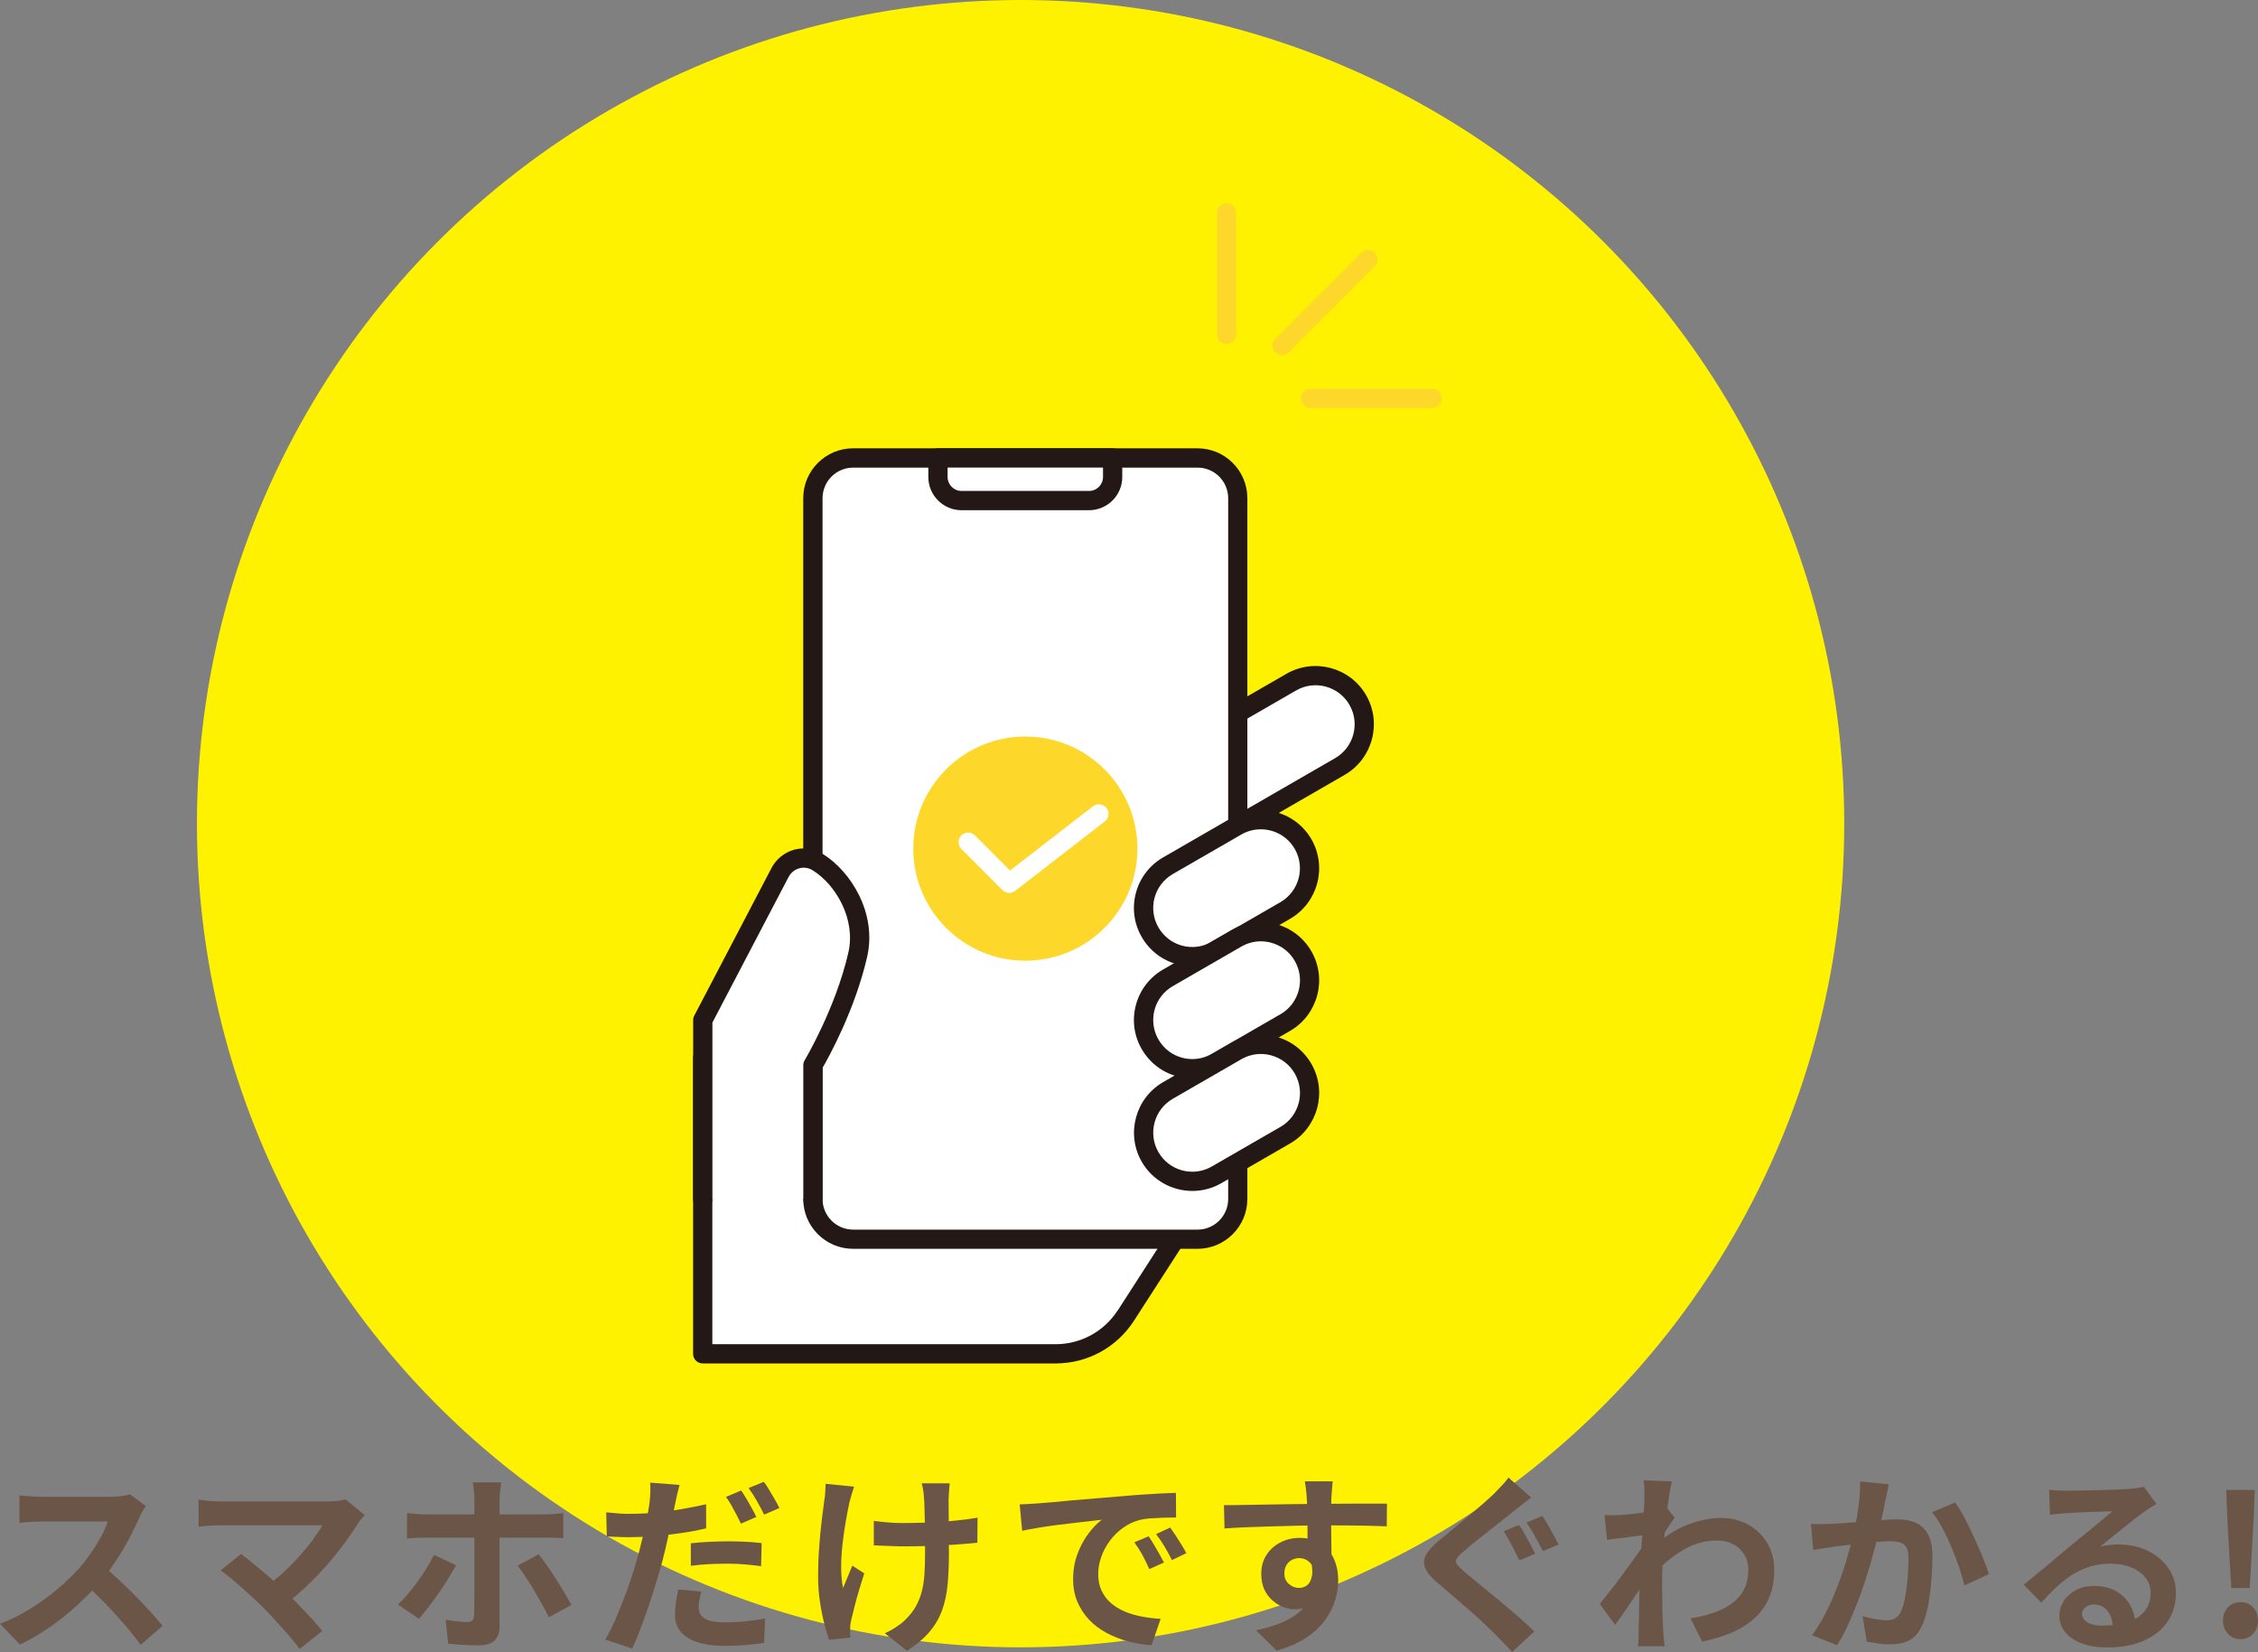 <?xml version="1.0" encoding="UTF-8"?>
<svg id="Layer_2" xmlns="http://www.w3.org/2000/svg" viewBox="0 0 351.98 257.54">
  <rect x="0" y="0" width="351.98" height="257.54" fill="#808080" stroke="none"/>
  <defs>
    <style>
      .cls-1 {
        fill: #231815;
      }

      .cls-2 {
        fill: #fff200;
      }

      .cls-3 {
        fill: #6a5547;
      }

      .cls-4 {
        fill: #fff;
      }

      .cls-5 {
        fill: #fdd82a;
      }
    </style>
  </defs>
  <g id="_レイヤー_1" data-name="レイヤー_1">
    <circle class="cls-2" cx="159.09" cy="128.39" r="128.39"/>
    <g>
      <path class="cls-3" d="M22.74,234.74c-.12.18-.3.46-.52.84-.23.38-.4.73-.52,1.05-.42.94-.94,1.99-1.54,3.15-.61,1.16-1.3,2.32-2.07,3.49-.77,1.17-1.58,2.27-2.44,3.29-1.12,1.26-2.35,2.5-3.71,3.74-1.35,1.23-2.77,2.36-4.26,3.39-1.49,1.03-3.02,1.92-4.58,2.66l-3.09-3.24c1.62-.62,3.19-1.4,4.71-2.34,1.52-.94,2.93-1.96,4.23-3.06,1.3-1.1,2.42-2.17,3.36-3.21.66-.76,1.28-1.57,1.88-2.43.59-.86,1.11-1.71,1.58-2.56.46-.85.8-1.63,1.02-2.35H6.6c-.42,0-.86.02-1.32.04-.46.03-.9.06-1.31.09-.41.03-.73.06-.94.08v-4.26c.3.02.67.05,1.11.09s.89.07,1.33.09c.45.02.83.03,1.12.03h10.59c.66,0,1.26-.04,1.81-.12.55-.08.98-.17,1.27-.27l2.46,1.83ZM16.02,244.07c.78.62,1.61,1.34,2.49,2.16.88.82,1.75,1.67,2.61,2.55.86.88,1.65,1.73,2.39,2.53.73.81,1.34,1.52,1.84,2.12l-3.42,2.97c-.74-1.02-1.58-2.08-2.53-3.18-.95-1.1-1.95-2.19-3-3.29-1.05-1.09-2.12-2.12-3.2-3.1l2.82-2.76Z"/>
      <path class="cls-3" d="M56.84,236.18c-.22.24-.42.46-.58.66-.17.2-.31.4-.44.6-.6.96-1.31,2-2.13,3.12-.82,1.12-1.73,2.25-2.73,3.39-1,1.14-2.06,2.24-3.17,3.3s-2.26,2.02-3.44,2.88l-2.97-2.79c1-.68,1.95-1.44,2.84-2.27.89-.83,1.72-1.67,2.49-2.54.77-.86,1.46-1.7,2.06-2.52.6-.82,1.1-1.57,1.5-2.25h-15.87c-.4,0-.83.01-1.27.03-.45.02-.88.05-1.27.09-.4.04-.7.07-.9.09v-4.2c.26.02.6.06,1.01.12.41.06.83.1,1.27.12.44.02.83.03,1.17.03h16.65c1.18,0,2.11-.11,2.79-.33l3,2.46ZM41,250.55c-.44-.44-.95-.92-1.52-1.46-.57-.53-1.16-1.06-1.77-1.6-.61-.54-1.2-1.04-1.77-1.52-.57-.47-1.08-.86-1.54-1.19l3.18-2.55c.4.3.87.67,1.42,1.11.55.44,1.13.92,1.75,1.44.62.52,1.25,1.06,1.89,1.62.64.56,1.25,1.11,1.83,1.65.66.64,1.34,1.33,2.05,2.07.71.74,1.39,1.46,2.04,2.16.65.7,1.21,1.35,1.67,1.95l-3.51,2.79c-.42-.56-.96-1.22-1.6-1.97-.65-.75-1.33-1.52-2.06-2.32-.72-.8-1.41-1.53-2.07-2.19Z"/>
      <path class="cls-3" d="M71.09,243.98c-.36.66-.78,1.38-1.26,2.16-.48.78-1,1.56-1.55,2.34-.55.78-1.08,1.51-1.6,2.18-.52.67-.98,1.23-1.38,1.67l-3.27-2.22c.5-.46,1.02-1,1.54-1.63s1.05-1.29,1.56-2c.51-.7.98-1.4,1.41-2.1.43-.7.8-1.37,1.12-2.01l3.42,1.62ZM63.44,235.85c.44.04.92.09,1.42.14.51.05.99.07,1.46.07h18.51c.42,0,.92-.02,1.5-.06.58-.04,1.07-.09,1.47-.15v3.93c-.46-.04-.96-.06-1.5-.08-.54,0-1.02-.02-1.44-.02h-18.54c-.44,0-.93.01-1.46.03-.53.02-1,.05-1.42.09v-3.96ZM78.14,231.05c-.02.14-.06.37-.1.69s-.09.66-.12,1.02c-.03.36-.05.66-.05.9v19.98c0,.86-.25,1.54-.76,2.06-.51.51-1.31.77-2.39.77-.54,0-1.09-.01-1.65-.03-.56-.02-1.11-.05-1.65-.09-.54-.04-1.06-.09-1.56-.15l-.39-3.72c.66.12,1.29.21,1.89.27s1.09.09,1.47.09.65-.08.81-.25c.16-.17.25-.44.27-.82,0-.18,0-.57.02-1.17,0-.6.02-1.31.02-2.13v-14.79c0-.4-.03-.87-.09-1.41-.06-.54-.11-.94-.15-1.2h4.44ZM83.96,242.27c.38.48.8,1.05,1.27,1.71.47.66.94,1.37,1.42,2.12s.93,1.48,1.35,2.19c.42.71.78,1.33,1.08,1.88l-3.51,1.92c-.32-.64-.69-1.33-1.1-2.07-.41-.74-.84-1.48-1.27-2.22-.44-.74-.88-1.43-1.32-2.08-.44-.65-.84-1.2-1.2-1.67l3.27-1.77Z"/>
      <path class="cls-3" d="M105.93,231.47c-.12.42-.25.92-.38,1.48-.13.57-.23,1.03-.29,1.37-.14.68-.31,1.51-.52,2.49-.21.98-.44,2.02-.67,3.1-.24,1.09-.49,2.15-.75,3.17-.28,1.04-.61,2.18-.98,3.42-.37,1.24-.77,2.49-1.2,3.75-.43,1.26-.87,2.47-1.3,3.63-.44,1.16-.87,2.19-1.29,3.09l-4.2-1.41c.46-.76.94-1.69,1.43-2.79.49-1.1.97-2.27,1.46-3.52.48-1.25.92-2.5,1.32-3.75.4-1.25.74-2.4,1.02-3.44.18-.72.36-1.45.54-2.19.18-.74.34-1.46.5-2.16.15-.7.28-1.35.39-1.97.11-.61.2-1.13.25-1.57.06-.56.1-1.12.12-1.68.02-.56,0-1.02-.03-1.38l4.59.36ZM98.28,235.97c1.22,0,2.49-.06,3.81-.18,1.32-.12,2.65-.29,3.99-.52,1.34-.23,2.67-.5,3.99-.79v3.75c-1.24.3-2.56.55-3.96.75-1.4.2-2.78.36-4.14.46-1.36.11-2.61.17-3.75.17-.72,0-1.37-.01-1.95-.04s-1.14-.05-1.68-.08l-.09-3.75c.78.08,1.45.14,2.01.18.56.04,1.15.06,1.77.06ZM109.32,248.09c-.12.42-.22.86-.3,1.32-.08.46-.12.85-.12,1.17,0,.34.07.65.21.93.14.28.36.52.66.73.3.21.71.37,1.25.48.53.11,1.19.17,2,.17,1,0,2.02-.05,3.06-.15,1.04-.1,2.1-.25,3.18-.45l-.15,3.81c-.84.12-1.77.23-2.79.31-1.02.09-2.13.14-3.33.14-2.52,0-4.45-.42-5.78-1.26-1.33-.84-1.99-2.01-1.99-3.51,0-.7.05-1.4.16-2.1.11-.7.23-1.34.35-1.92l3.6.33ZM107.7,240.56c.84-.1,1.77-.17,2.79-.22s2.01-.08,2.97-.08c.86,0,1.73.02,2.62.06.89.04,1.77.11,2.65.21l-.09,3.6c-.74-.1-1.56-.19-2.45-.27-.89-.08-1.79-.12-2.71-.12-1.04,0-2.03.03-2.97.07-.94.05-1.88.14-2.82.26v-3.51ZM115.53,232.34c.26.36.53.79.83,1.29.29.5.57,1,.85,1.5.28.5.51.94.69,1.32l-2.4,1.05c-.2-.42-.43-.88-.69-1.38-.26-.5-.53-1-.81-1.5-.28-.5-.56-.93-.84-1.29l2.37-.99ZM119.07,230.99c.28.36.57.79.87,1.31.3.51.59,1.01.88,1.5.29.49.51.92.67,1.27l-2.37,1.02c-.32-.64-.7-1.35-1.14-2.13-.44-.78-.87-1.45-1.29-2.01l2.37-.96Z"/>
      <path class="cls-3" d="M133.13,231.74c-.12.36-.25.78-.39,1.25-.14.47-.25.87-.33,1.19-.18.82-.37,1.8-.57,2.96-.2,1.15-.37,2.34-.51,3.58s-.21,2.46-.21,3.64.1,2.25.3,3.17c.2-.46.43-1.01.69-1.67.26-.65.51-1.25.75-1.81l1.86,1.2c-.28.86-.55,1.75-.82,2.65-.27.91-.51,1.77-.71,2.58-.2.81-.37,1.51-.51,2.08-.06.22-.1.48-.13.77-.03.29-.04.52-.04.71,0,.14,0,.33.01.57.01.24.02.46.05.66l-3.33.33c-.22-.6-.47-1.43-.74-2.48-.27-1.05-.5-2.21-.69-3.48-.19-1.27-.28-2.52-.28-3.77,0-1.64.05-3.22.17-4.74.11-1.52.24-2.91.4-4.16.16-1.25.29-2.27.39-3.08.08-.42.13-.86.15-1.33.02-.47.04-.89.06-1.27l4.44.45ZM136.22,237.08c.48.06.97.12,1.47.17.5.05,1,.09,1.51.12.51.03,1.03.04,1.54.04,1.3,0,2.66-.03,4.08-.09s2.79-.15,4.11-.29c1.32-.13,2.47-.28,3.45-.46l-.03,3.9c-.94.1-2.05.19-3.33.29-1.28.09-2.62.16-4.04.21s-2.79.07-4.15.07c-.42,0-.9,0-1.44-.03-.54-.02-1.08-.04-1.62-.06-.54-.02-1.06-.04-1.56-.06v-3.81ZM148.04,231.23c-.04.32-.07.66-.09,1.01s-.04.69-.06,1.03c-.02.28-.03.71-.02,1.28.01.57.02,1.21.02,1.92v2.16c0,.73,0,1.41.01,2.02,0,.62.02,1.1.02,1.44,0,1.78-.07,3.4-.2,4.84-.13,1.45-.41,2.79-.84,4-.43,1.22-1.08,2.35-1.95,3.39s-2.05,2.04-3.55,3l-3.45-2.73c.56-.24,1.18-.58,1.86-1.04.68-.45,1.22-.9,1.62-1.36.58-.6,1.05-1.23,1.41-1.89s.65-1.39.86-2.19c.21-.8.35-1.69.42-2.67.07-.98.1-2.11.1-3.39v-2.04c0-.82,0-1.67-.03-2.55-.02-.88-.04-1.7-.06-2.45-.02-.75-.05-1.32-.09-1.72-.02-.38-.07-.76-.13-1.14-.07-.38-.14-.69-.2-.93h4.35Z"/>
      <path class="cls-3" d="M158.92,234.5c.6-.02,1.17-.05,1.71-.08.54-.03.95-.05,1.23-.08.62-.04,1.38-.1,2.3-.19.91-.09,1.93-.19,3.06-.29,1.13-.1,2.33-.2,3.61-.3,1.28-.1,2.61-.21,3.99-.33,1.04-.1,2.07-.18,3.1-.25,1.03-.07,2.01-.13,2.94-.18.93-.05,1.74-.08,2.44-.1l.03,3.84c-.54,0-1.16.01-1.86.03s-1.4.06-2.08.1-1.3.15-1.84.29c-.9.24-1.74.64-2.52,1.21-.78.57-1.46,1.24-2.03,2.01-.57.77-1.02,1.6-1.33,2.49-.32.89-.48,1.79-.48,2.69,0,.98.17,1.84.53,2.59.35.75.83,1.39,1.44,1.92.61.53,1.32.97,2.15,1.32.82.35,1.7.61,2.65.79.95.18,1.94.3,2.96.36l-1.41,4.11c-1.26-.08-2.49-.28-3.67-.6-1.19-.32-2.31-.76-3.35-1.32-1.04-.56-1.95-1.24-2.71-2.05-.77-.81-1.38-1.74-1.83-2.79-.45-1.05-.67-2.23-.67-3.52,0-1.44.23-2.76.69-3.98.46-1.21,1.03-2.27,1.73-3.18.69-.91,1.37-1.61,2.05-2.12-.56.08-1.23.16-2.02.24-.79.08-1.64.18-2.55.29-.91.11-1.84.22-2.78.34s-1.84.25-2.71.41c-.87.15-1.66.29-2.35.44l-.39-4.11ZM179.05,239.48c.26.36.53.79.82,1.28.29.49.57.98.85,1.47.28.49.52.94.72,1.33l-2.28,1.02c-.38-.84-.75-1.58-1.09-2.22-.35-.64-.77-1.29-1.25-1.95l2.22-.93ZM182.41,238.1c.26.36.54.78.85,1.25.31.47.61.95.92,1.44.3.49.55.93.75,1.31l-2.25,1.08c-.4-.8-.79-1.51-1.16-2.13-.37-.62-.81-1.26-1.3-1.92l2.19-1.02Z"/>
      <path class="cls-3" d="M190.79,234.62c.88,0,1.88,0,3-.03,1.12-.02,2.29-.04,3.51-.06,1.22-.02,2.42-.04,3.6-.06,1.18-.02,2.29-.03,3.33-.04,1.04,0,1.94-.02,2.7-.02s1.59,0,2.49-.02c.9,0,1.79-.01,2.67-.01h4.11l-.03,3.54c-.94-.04-2.18-.08-3.72-.11-1.54-.03-3.42-.04-5.64-.04-1.36,0-2.74.02-4.14.04-1.4.03-2.79.07-4.17.11s-2.71.08-3.99.13c-1.28.05-2.49.12-3.63.2l-.09-3.63ZM207.02,243.5c0,1.64-.2,3-.58,4.08-.39,1.08-.98,1.9-1.76,2.44-.78.55-1.75.83-2.91.83-.56,0-1.15-.12-1.75-.36-.61-.24-1.18-.59-1.7-1.05-.52-.46-.94-1.03-1.25-1.71-.31-.68-.46-1.48-.46-2.4,0-1.14.27-2.12.81-2.95s1.26-1.48,2.17-1.95c.91-.47,1.92-.71,3.02-.71,1.32,0,2.42.3,3.31.88.89.59,1.56,1.39,2.01,2.39.45,1,.67,2.13.67,3.39,0,.98-.16,2-.48,3.06-.32,1.06-.85,2.1-1.58,3.11s-1.71,1.92-2.94,2.74-2.77,1.49-4.6,2.01l-3.21-3.18c1.28-.26,2.47-.6,3.57-1.02,1.1-.42,2.06-.95,2.9-1.59.83-.64,1.48-1.43,1.95-2.37.47-.94.71-2.07.71-3.39,0-.96-.24-1.68-.71-2.16-.47-.48-1.04-.72-1.69-.72-.38,0-.75.09-1.11.27-.36.18-.65.45-.87.81-.22.36-.33.8-.33,1.32,0,.68.23,1.23.71,1.64.47.41,1,.61,1.6.61.48,0,.9-.15,1.27-.45.37-.3.61-.8.73-1.5.12-.7.02-1.64-.3-2.82l2.79.75ZM207.74,230.9c-.02.16-.04.42-.07.77-.03.35-.06.7-.08,1.05-.02.35-.04.6-.06.76-.02.4-.03.94-.03,1.61v2.23c0,.82,0,1.65.02,2.48,0,.83.02,1.61.03,2.34,0,.73.02,1.33.02,1.81l-3.75-1.26v-3.58c0-.75,0-1.49-.02-2.23-.01-.74-.03-1.41-.04-2.01-.02-.6-.04-1.05-.06-1.35-.04-.62-.09-1.17-.15-1.63s-.11-.8-.15-.98h4.35Z"/>
      <path class="cls-3" d="M238.67,233.45c-.46.34-.93.7-1.4,1.06-.47.37-.89.71-1.25,1-.48.38-1.06.85-1.75,1.4-.69.55-1.42,1.12-2.17,1.71-.76.59-1.49,1.17-2.18,1.72-.69.56-1.29,1.06-1.79,1.5-.54.46-.9.84-1.06,1.12-.17.29-.16.58.03.85.19.28.55.66,1.09,1.14.46.38,1.03.85,1.71,1.41.68.56,1.43,1.17,2.25,1.84.82.67,1.65,1.36,2.49,2.07s1.65,1.41,2.44,2.1c.79.69,1.49,1.33,2.08,1.94l-3.45,3.21c-.42-.48-.85-.95-1.31-1.41-.45-.46-.9-.92-1.33-1.38-.46-.46-1.05-1.02-1.77-1.7-.72-.67-1.5-1.38-2.35-2.12-.85-.74-1.7-1.47-2.55-2.2-.85-.73-1.62-1.38-2.29-1.97-1-.84-1.65-1.61-1.94-2.31-.29-.7-.25-1.4.13-2.08.38-.69,1.07-1.44,2.07-2.27.58-.46,1.25-1.01,2.01-1.64.76-.63,1.54-1.28,2.34-1.95.8-.67,1.56-1.32,2.29-1.95s1.35-1.19,1.85-1.67c.42-.44.85-.89,1.29-1.35.44-.46.77-.86.99-1.2l3.51,3.09ZM236.78,237.71c.28.38.57.85.89,1.41.31.56.61,1.12.92,1.68.3.56.54,1.02.72,1.38l-2.46,1.05c-.2-.42-.45-.9-.73-1.46-.29-.55-.58-1.1-.87-1.65-.29-.55-.58-1.02-.85-1.43l2.4-.99ZM240.41,236.3c.26.36.55.82.87,1.38.32.56.63,1.12.93,1.67.3.55.55,1.02.75,1.4l-2.43,1.02c-.24-.42-.51-.9-.79-1.44-.29-.54-.59-1.08-.9-1.62-.31-.54-.61-1-.89-1.38l2.46-1.02Z"/>
      <path class="cls-3" d="M256.69,239.24c-.32.02-.73.06-1.23.14-.5.07-1.04.14-1.6.21s-1.15.15-1.73.22c-.58.08-1.12.15-1.62.21l-.39-3.84c.44.02.85.03,1.24.02.39-.01.84-.02,1.37-.05.48-.04,1.05-.09,1.73-.16.67-.07,1.35-.15,2.04-.26.69-.1,1.33-.21,1.93-.33.6-.12,1.07-.24,1.41-.36l1.2,1.53c-.18.24-.39.54-.62.9s-.46.73-.71,1.09c-.24.37-.45.7-.63.98l-1.77,5.64c-.32.46-.72,1.04-1.19,1.74-.47.7-.96,1.44-1.48,2.22-.52.78-1.03,1.53-1.53,2.25-.5.72-.95,1.35-1.35,1.89l-2.37-3.27c.38-.48.82-1.04,1.32-1.67s1.02-1.3,1.55-2.01c.53-.71,1.05-1.42,1.57-2.13.52-.71,1-1.38,1.46-2.01.45-.63.83-1.17,1.12-1.64l.06-.78.21-.54ZM256.33,233.45v-1.33c0-.45-.04-.9-.12-1.36l4.38.15c-.1.46-.22,1.12-.36,2-.14.87-.28,1.87-.41,2.99s-.25,2.29-.36,3.52-.2,2.46-.27,3.67c-.07,1.22-.1,2.36-.1,3.42,0,.82,0,1.65.02,2.49,0,.84.02,1.7.04,2.58.02.88.06,1.79.12,2.73.02.26.05.62.09,1.09s.08.88.12,1.22h-4.14c.04-.34.06-.73.08-1.19,0-.45.01-.79.01-1.04.02-.98.04-1.89.06-2.73.02-.84.03-1.73.05-2.67,0-.94.03-2.03.07-3.27.02-.46.05-1.04.09-1.75s.08-1.49.14-2.34c.05-.85.1-1.71.17-2.6.06-.88.11-1.71.17-2.48.05-.77.09-1.43.12-1.98.03-.55.04-.92.04-1.12ZM263.5,252.26c1.32-.2,2.53-.49,3.63-.87,1.1-.38,2.06-.87,2.87-1.47.81-.6,1.43-1.33,1.88-2.21.44-.87.66-1.89.66-3.08,0-.58-.11-1.14-.33-1.68s-.54-1.02-.97-1.46c-.43-.43-.95-.77-1.55-1-.6-.24-1.28-.36-2.04-.36-1.9,0-3.67.5-5.31,1.49-1.64.99-3.19,2.26-4.65,3.82v-4.26c1.8-1.68,3.62-2.86,5.45-3.54,1.83-.68,3.54-1.02,5.15-1.02s2.93.34,4.19,1.02c1.25.68,2.24,1.63,2.98,2.85.74,1.22,1.11,2.63,1.11,4.23s-.24,2.89-.72,4.11-1.19,2.29-2.13,3.21-2.11,1.69-3.51,2.33c-1.4.63-3.03,1.13-4.89,1.51l-1.8-3.63Z"/>
      <path class="cls-3" d="M282.26,237.53c.54.04,1.07.06,1.59.04.52,0,1.06-.02,1.62-.04.48-.02,1.07-.06,1.78-.1s1.46-.1,2.25-.17,1.58-.12,2.39-.2c.8-.07,1.54-.12,2.22-.17.68-.04,1.24-.06,1.68-.06,1.06,0,2,.18,2.81.52.81.35,1.45.94,1.92,1.78.47.84.71,1.98.71,3.42,0,1.18-.06,2.46-.17,3.84-.11,1.38-.29,2.7-.52,3.96-.24,1.26-.58,2.33-1.02,3.21-.48,1.04-1.14,1.76-1.97,2.16-.83.4-1.81.6-2.96.6-.58,0-1.2-.04-1.84-.14-.65-.09-1.24-.19-1.75-.28l-.66-3.96c.4.1.83.2,1.31.3.47.1.92.18,1.35.24.43.06.77.09,1.04.09.5,0,.94-.09,1.32-.29.38-.19.69-.52.93-1,.28-.58.5-1.33.68-2.25.17-.92.3-1.92.39-2.99.09-1.07.14-2.09.14-3.07,0-.8-.11-1.39-.33-1.77-.22-.38-.55-.63-.98-.77-.43-.13-.97-.19-1.6-.19-.44,0-1.06.04-1.85.1-.79.07-1.62.15-2.5.24-.88.09-1.71.19-2.48.29-.77.1-1.36.17-1.78.21-.42.08-.97.17-1.64.25-.67.09-1.23.18-1.69.26l-.36-4.08ZM294.44,231.38c-.1.38-.19.79-.28,1.25-.09.45-.18.87-.26,1.24-.08.44-.18.94-.3,1.48-.12.55-.24,1.1-.35,1.65-.11.55-.22,1.08-.34,1.6-.2.86-.45,1.86-.75,3-.3,1.14-.65,2.37-1.05,3.67-.4,1.31-.85,2.62-1.35,3.94-.5,1.32-1.03,2.61-1.59,3.86s-1.16,2.37-1.8,3.38l-3.9-1.56c.7-.94,1.35-1.99,1.96-3.16.61-1.17,1.17-2.38,1.67-3.62.5-1.24.94-2.46,1.33-3.66.39-1.2.72-2.32,1-3.36.28-1.04.5-1.93.66-2.67.28-1.36.5-2.67.66-3.93.16-1.26.23-2.45.21-3.57l4.47.45ZM304.76,234.2c.48.64.97,1.45,1.48,2.42.51.97,1.01,2,1.5,3.07.49,1.08.94,2.12,1.35,3.12.41,1,.72,1.85.94,2.55l-3.81,1.77c-.2-.84-.48-1.77-.82-2.81-.35-1.03-.75-2.08-1.2-3.15-.45-1.07-.93-2.08-1.44-3.04-.51-.96-1.04-1.76-1.58-2.4l3.57-1.53Z"/>
      <path class="cls-3" d="M319.45,232.22c.42.06.87.1,1.35.12.48.02.94.03,1.38.03.32,0,.8,0,1.44-.02.64,0,1.36-.02,2.17-.04.81-.02,1.62-.04,2.42-.06s1.52-.05,2.18-.08c.65-.03,1.15-.05,1.51-.08.62-.06,1.11-.11,1.47-.17.36-.05.63-.1.81-.17l1.95,2.67c-.34.22-.69.44-1.05.66-.36.22-.71.46-1.05.72-.4.28-.88.65-1.44,1.09-.56.45-1.16.93-1.79,1.43s-1.24.99-1.83,1.47c-.59.48-1.12.91-1.6,1.29.5-.12.98-.2,1.44-.25.46-.05.93-.08,1.41-.08,1.7,0,3.23.33,4.57.99,1.35.66,2.42,1.56,3.21,2.69s1.19,2.43,1.19,3.88c0,1.58-.4,3.01-1.2,4.29-.8,1.28-2.01,2.3-3.62,3.06s-3.62,1.14-6.04,1.14c-1.38,0-2.62-.2-3.73-.6-1.11-.4-1.99-.97-2.62-1.71-.64-.74-.96-1.61-.96-2.61,0-.82.22-1.58.67-2.29.45-.71,1.08-1.28,1.89-1.72s1.74-.66,2.8-.66c1.38,0,2.54.28,3.5.83.95.55,1.68,1.29,2.19,2.21.51.92.77,1.93.79,3.03l-3.51.48c-.02-1.1-.3-1.98-.83-2.66-.53-.67-1.23-1-2.11-1-.56,0-1.01.15-1.35.44-.34.29-.51.63-.51,1,0,.56.28,1.01.84,1.35.56.34,1.29.51,2.19.51,1.7,0,3.12-.2,4.26-.61,1.14-.41,1.99-1,2.56-1.77.57-.77.85-1.68.85-2.75,0-.9-.28-1.69-.83-2.37-.55-.68-1.29-1.21-2.23-1.59-.94-.38-2-.57-3.18-.57s-2.22.15-3.18.44c-.96.29-1.87.7-2.72,1.23s-1.68,1.17-2.49,1.92-1.62,1.59-2.42,2.5l-2.73-2.82c.54-.44,1.15-.93,1.83-1.49.68-.55,1.37-1.12,2.08-1.72.71-.6,1.38-1.17,2.01-1.7.63-.53,1.17-.97,1.6-1.33.42-.34.91-.74,1.47-1.2.56-.46,1.14-.94,1.74-1.43.6-.49,1.17-.96,1.71-1.41.54-.45.99-.83,1.35-1.16-.3,0-.69.01-1.17.03s-1,.04-1.58.06c-.57.02-1.14.04-1.71.06-.57.02-1.1.04-1.59.08-.49.03-.9.06-1.21.08-.4.02-.82.05-1.26.09s-.84.09-1.2.15l-.12-3.9Z"/>
      <path class="cls-3" d="M349.25,255.5c-.8,0-1.45-.28-1.96-.84-.51-.56-.77-1.24-.77-2.04,0-.84.26-1.53.77-2.07.51-.54,1.17-.81,1.96-.81s1.46.27,1.97.81c.51.54.76,1.23.76,2.07s-.25,1.48-.76,2.04c-.51.56-1.17.84-1.97.84ZM347.81,247.52l-.63-11.07-.15-4.2h4.44l-.15,4.2-.63,11.07h-2.88Z"/>
    </g>
    <g>
      <g>
        <path class="cls-4" d="M109.54,164.88v46.15h55.01c4.42,0,8.55-2.25,10.94-5.97l7.67-11.89-4.71-28.3h-68.91Z"/>
        <path class="cls-1" d="M178.45,163.38h-68.91c-.83,0-1.5.67-1.5,1.5v46.15c0,.83.67,1.5,1.5,1.5h55.01c4.96,0,9.52-2.49,12.21-6.65l7.67-11.89c.2-.31.28-.69.22-1.06l-4.71-28.3c-.12-.72-.75-1.25-1.48-1.25ZM174.23,204.25c-2.13,3.3-5.75,5.28-9.68,5.28h-53.51v-43.15h66.14l4.41,26.47-7.35,11.41Z"/>
      </g>
      <g>
        <path class="cls-4" d="M201.28,106.33l-23.77,13.72,7.59,13.15,23.77-13.72c3.63-2.1,4.87-6.74,2.78-10.37-2.1-3.63-6.74-4.87-10.37-2.78Z"/>
        <path class="cls-1" d="M200.53,105.03l-23.77,13.72c-.72.41-.96,1.33-.55,2.05l7.59,13.15c.28.48.78.75,1.3.75.25,0,.51-.06.75-.2l23.77-13.72c4.34-2.51,5.83-8.08,3.33-12.42-2.51-4.34-8.08-5.83-12.42-3.33ZM208.12,118.18l-22.47,12.97-6.09-10.55,22.47-12.97c2.91-1.68,6.64-.68,8.32,2.23s.68,6.64-2.23,8.32Z"/>
      </g>
      <g>
        <rect class="cls-4" x="126.71" y="71.38" width="66.24" height="121.79" rx="6.27" ry="6.27"/>
        <path class="cls-1" d="M186.67,69.88h-53.69c-4.29,0-7.77,3.49-7.77,7.77v109.24c0,4.29,3.49,7.77,7.77,7.77h53.69c4.29,0,7.77-3.49,7.77-7.77v-109.24c0-4.29-3.49-7.77-7.77-7.77ZM191.45,186.9c0,2.63-2.14,4.77-4.77,4.77h-53.69c-2.63,0-4.77-2.14-4.77-4.77v-109.24c0-2.63,2.14-4.77,4.77-4.77h53.69c2.63,0,4.77,2.14,4.77,4.77v109.24Z"/>
      </g>
      <g>
        <path class="cls-4" d="M146.21,74.35c0,2.03,1.65,3.68,3.68,3.68h19.87c2.03,0,3.68-1.65,3.68-3.68v-2.97h-27.23v2.97Z"/>
        <path class="cls-1" d="M173.44,69.88h-27.23c-.83,0-1.5.67-1.5,1.5v2.97c0,2.86,2.32,5.18,5.18,5.18h19.87c2.86,0,5.18-2.32,5.18-5.18v-2.97c0-.83-.67-1.5-1.5-1.5ZM171.94,74.35c0,1.2-.98,2.18-2.18,2.18h-19.87c-1.2,0-2.18-.98-2.18-2.18v-1.47h24.23v1.47Z"/>
      </g>
      <g>
        <path class="cls-4" d="M127.44,134.36c-2.05-1.26-4.73-.51-5.85,1.62l-12.05,23.03v27.89h17.17v-20.87s4.94-8.21,7-17.26c1.34-5.91-2.17-11.87-6.27-14.41Z"/>
        <path class="cls-1" d="M128.23,133.09c-1.32-.82-2.94-1.05-4.44-.64-1.51.42-2.79,1.45-3.52,2.84l-12.05,23.03c-.11.21-.17.45-.17.7v27.89c0,.83.67,1.5,1.5,1.5s1.5-.67,1.5-1.5v-27.52l11.88-22.7c.35-.66.94-1.14,1.66-1.34.71-.2,1.45-.09,2.07.3,3.67,2.26,6.76,7.67,5.59,12.8-1.98,8.7-6.77,16.74-6.82,16.82-.14.23-.21.5-.21.77v20.87c0,.83.67,1.5,1.5,1.5s1.5-.67,1.5-1.5v-20.46c1-1.72,5.09-9.13,6.96-17.33,1.52-6.68-2.45-13.24-6.94-16.02Z"/>
      </g>
      <circle class="cls-5" cx="159.83" cy="132.28" r="17.47"/>
      <g>
        <path class="cls-4" d="M192.75,128.78l-10.69,6.17c-3.63,2.1-4.87,6.74-2.78,10.37h0c2.1,3.63,6.74,4.87,10.37,2.78l10.69-6.17c3.63-2.1,4.87-6.74,2.78-10.37-2.1-3.63-6.74-4.87-10.37-2.78Z"/>
        <path class="cls-1" d="M192,127.48l-10.69,6.17c-2.1,1.21-3.61,3.17-4.24,5.52-.63,2.35-.31,4.79.91,6.9,1.21,2.1,3.17,3.61,5.52,4.24.78.21,1.58.31,2.37.31,1.58,0,3.13-.41,4.53-1.22l10.69-6.17c4.34-2.51,5.83-8.08,3.33-12.42-2.51-4.34-8.08-5.83-12.42-3.33ZM199.59,140.63l-10.69,6.17c-1.41.81-3.05,1.03-4.62.61-1.57-.42-2.88-1.43-3.7-2.84-.81-1.41-1.03-3.05-.61-4.62s1.43-2.88,2.84-3.7l10.69-6.17c.96-.55,2-.81,3.03-.81,2.11,0,4.16,1.09,5.29,3.04,1.68,2.91.68,6.64-2.23,8.32Z"/>
      </g>
      <g>
        <path class="cls-4" d="M192.75,146.25l-10.69,6.17c-3.63,2.1-4.87,6.74-2.78,10.37h0c2.1,3.63,6.74,4.87,10.37,2.78l10.69-6.17c3.63-2.1,4.87-6.74,2.78-10.37-2.1-3.63-6.74-4.87-10.37-2.78Z"/>
        <path class="cls-1" d="M198.9,144.04c-2.35-.63-4.8-.3-6.9.91l-10.69,6.17c-2.1,1.21-3.61,3.17-4.24,5.52-.63,2.35-.31,4.79.91,6.9,1.21,2.1,3.17,3.61,5.52,4.24.78.21,1.58.31,2.37.31,1.58,0,3.13-.41,4.53-1.22l10.69-6.17c4.34-2.51,5.83-8.08,3.33-12.42-1.21-2.1-3.17-3.61-5.52-4.24ZM199.59,158.1l-10.69,6.17c-1.41.81-3.05,1.03-4.62.61-1.57-.42-2.88-1.43-3.7-2.84-.81-1.41-1.03-3.05-.61-4.62.42-1.57,1.43-2.89,2.84-3.7l10.69-6.17c.94-.54,1.98-.82,3.04-.82.53,0,1.06.07,1.59.21,1.57.42,2.89,1.43,3.7,2.84,1.68,2.91.68,6.64-2.23,8.32Z"/>
      </g>
      <g>
        <path class="cls-4" d="M192.75,163.81l-10.69,6.17c-3.63,2.1-4.87,6.74-2.78,10.37h0c2.1,3.63,6.74,4.87,10.37,2.78l10.69-6.17c3.63-2.1,4.87-6.74,2.78-10.37-2.1-3.63-6.74-4.87-10.37-2.78Z"/>
        <path class="cls-1" d="M198.9,161.6c-2.35-.63-4.8-.31-6.9.91l-10.69,6.17c-4.34,2.51-5.83,8.08-3.33,12.42,1.68,2.91,4.74,4.54,7.89,4.54,1.54,0,3.1-.39,4.53-1.22l10.69-6.17c4.34-2.51,5.83-8.08,3.33-12.42-1.21-2.1-3.17-3.61-5.52-4.24ZM199.59,175.66l-10.69,6.17c-2.91,1.68-6.64.68-8.32-2.23s-.68-6.64,2.23-8.32l10.69-6.17c.94-.54,1.98-.82,3.04-.82.53,0,1.06.07,1.59.21,1.57.42,2.89,1.43,3.7,2.84,1.68,2.91.68,6.64-2.23,8.32Z"/>
      </g>
      <path class="cls-4" d="M170.38,125.68l-12.93,10.01-5.47-5.47c-.59-.59-1.54-.59-2.12,0s-.59,1.54,0,2.12l6.4,6.4c.29.29.67.44,1.06.44.32,0,.65-.1.92-.31l13.97-10.82c.66-.51.78-1.45.27-2.1-.51-.66-1.45-.77-2.1-.27Z"/>
      <g>
        <path class="cls-5" d="M191.2,31.68c-.83,0-1.5.67-1.5,1.5v18.95c0,.83.67,1.5,1.5,1.5s1.5-.67,1.5-1.5v-18.95c0-.83-.67-1.5-1.5-1.5Z"/>
        <path class="cls-5" d="M223.23,60.6h-18.95c-.83,0-1.5.67-1.5,1.5s.67,1.5,1.5,1.5h18.95c.83,0,1.5-.67,1.5-1.5s-.67-1.5-1.5-1.5Z"/>
        <path class="cls-5" d="M212.17,39.41l-13.4,13.4c-.59.59-.59,1.54,0,2.12.29.29.68.44,1.06.44s.77-.15,1.06-.44l13.4-13.4c.59-.59.59-1.54,0-2.12-.59-.59-1.54-.59-2.12,0Z"/>
      </g>
    </g>
  </g>
</svg>